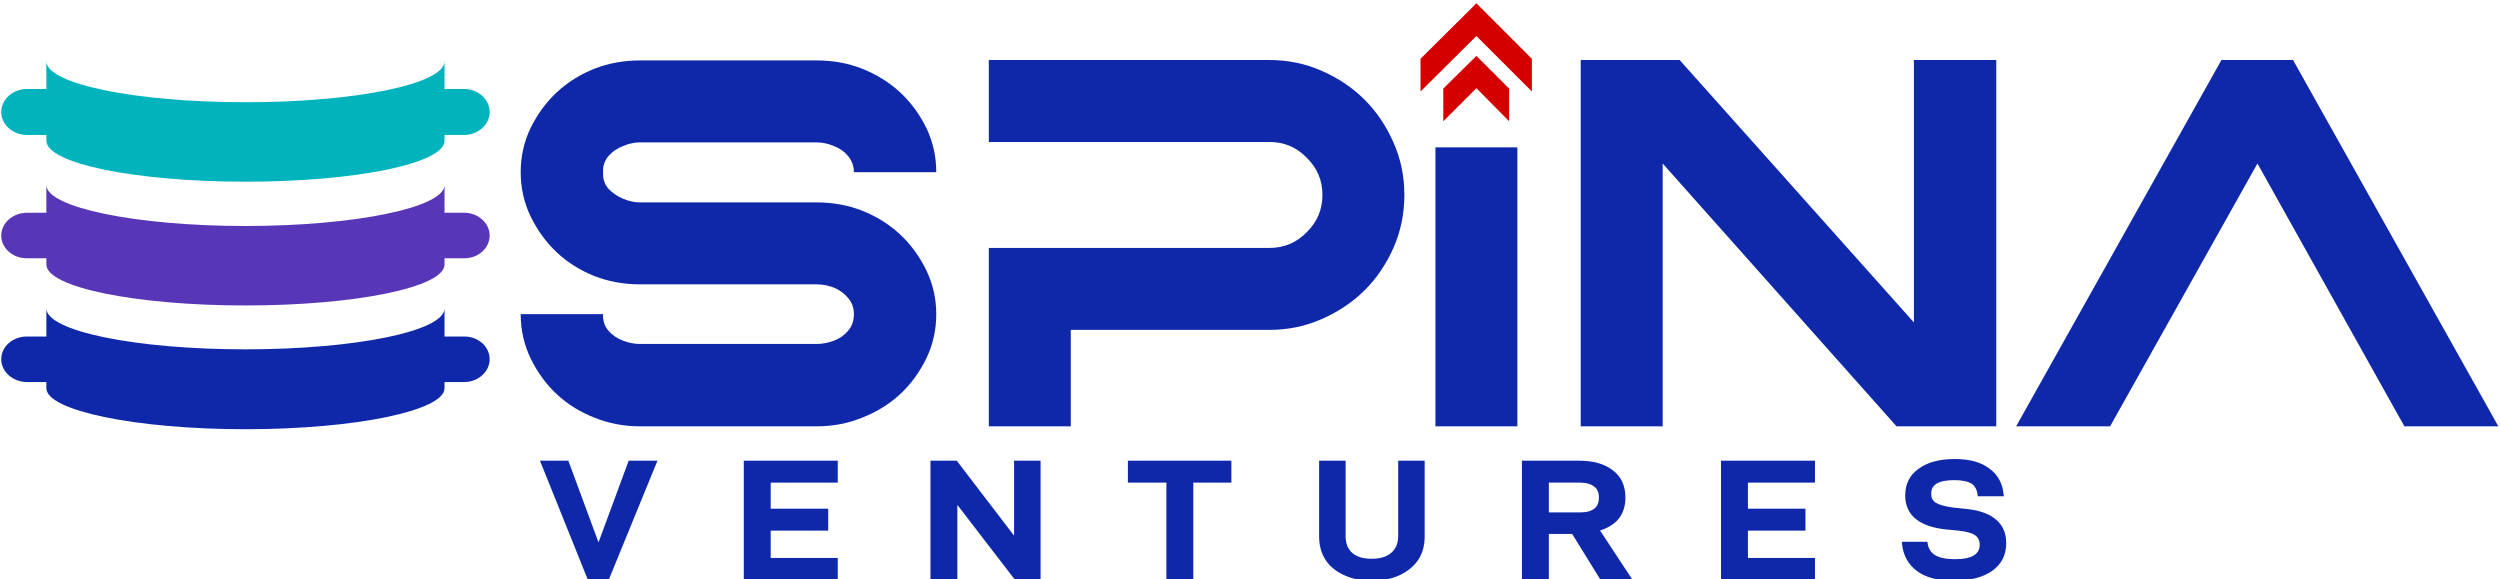 <svg xmlns="http://www.w3.org/2000/svg" width="604" height="140" viewBox="0 0 604 140" fill="none"><g clip-path="url(#clip0_9_50)"><path d="M197.3 103H154.6C150.733 103 147.067 102.3 143.6 100.9C136.667 98.167 131.533 93.4 128.2 86.6C126.6 83.267 125.8 79.7 125.8 75.9H145.7C145.633 77.5 146.067 78.833 147 79.9C147.933 80.967 149.1 81.767 150.5 82.3C151.9 82.833 153.267 83.1 154.6 83.1H197.3C198.7 83.1 200.1 82.833 201.5 82.3C202.9 81.767 204.033 80.967 204.9 79.9C205.833 78.833 206.3 77.5 206.3 75.9C206.3 74.367 205.833 73.067 204.9 72C204.033 70.933 202.9 70.1 201.5 69.5C200.1 68.967 198.7 68.7 197.3 68.7H154.6C150.733 68.7 147.067 68.033 143.6 66.7C136.667 63.9 131.533 59.1 128.2 52.3C126.6 48.967 125.8 45.4 125.8 41.6C125.8 37.8 126.6 34.233 128.2 30.9C131.533 24.167 136.667 19.4 143.6 16.6C147.067 15.267 150.733 14.6 154.6 14.6H197.3C201.233 14.6 204.9 15.267 208.3 16.6C215.3 19.4 220.467 24.167 223.8 30.9C225.4 34.233 226.2 37.8 226.2 41.6H206.3C206.3 40.133 205.833 38.833 204.9 37.7C204.033 36.633 202.9 35.833 201.5 35.3C200.1 34.7 198.7 34.4 197.3 34.4H154.6C153.267 34.4 151.9 34.7 150.5 35.3C149.1 35.833 147.933 36.633 147 37.7C146.067 38.833 145.633 40.133 145.7 41.6C145.633 43.2 146.067 44.533 147 45.6C147.933 46.6 149.1 47.4 150.5 48C151.9 48.6 153.267 48.9 154.6 48.9H197.3C201.233 48.9 204.9 49.567 208.3 50.9C215.3 53.7 220.467 58.5 223.8 65.3C225.4 68.633 226.2 72.167 226.2 75.9C226.2 79.7 225.4 83.267 223.8 86.6C220.467 93.4 215.3 98.167 208.3 100.9C204.9 102.3 201.233 103 197.3 103Z" fill="#0F28A9"></path><path d="M258.7 103H238.9V59.9H306.7C310.233 59.9 313.233 58.633 315.7 56.1C318.233 53.633 319.5 50.633 319.5 47.1C319.5 43.567 318.233 40.567 315.7 38.1C313.233 35.567 310.233 34.3 306.7 34.3H238.9V14.5H306.7C311.167 14.5 315.367 15.367 319.3 17.1C327.367 20.633 333.167 26.433 336.7 34.5C338.433 38.433 339.3 42.633 339.3 47.1C339.3 51.567 338.433 55.8 336.7 59.8C333.167 67.8 327.367 73.567 319.3 77.1C315.367 78.833 311.167 79.7 306.7 79.7H258.7V103Z" fill="#0F28A9"></path><path d="M366.6 103H346.8V35.6H366.6V103Z" fill="#0F28A9"></path><path d="M482.3 103H458.2L401.7 39.5V103H381.9V14.5H405.8L462.4 77.9V14.5H482.3V103Z" fill="#0F28A9"></path><path d="M603.6 103H580.9L545.4 39.5L509.8 103H487.1L536.7 14.5H554L603.6 103Z" fill="#0F28A9"></path><path d="M137.1 111.6L144.6 131.9L152.1 111.6H158.4L146.9 139.7H142.2L130.9 111.6H137.1Z" fill="#0F28A9" stroke="#0F28A9" stroke-width="0.6"></path><path d="M185.9 123.2H199.8V127.9H185.9V135.1H202.1V139.7H180V111.6H202.1V116.3H185.9V123.2Z" fill="#0F28A9" stroke="#0F28A9" stroke-width="0.6"></path><path d="M251.1 139.7H245.3L231 121.1V139.7H225.1V111.6H231L245.3 130.3V111.6H251.1V139.7Z" fill="#0F28A9" stroke="#0F28A9" stroke-width="0.6"></path><path d="M288 116.3V139.7H282.1V116.3H272.8V111.6H297.2V116.3H288Z" fill="#0F28A9" stroke="#0F28A9" stroke-width="0.6"></path><path d="M320.5 135.1C319.5 133.567 319 131.733 319 129.6V111.6H324.8V129.5C324.8 131.367 325.367 132.8 326.5 133.8C327.633 134.8 329.267 135.3 331.4 135.3C333.533 135.3 335.167 134.8 336.3 133.8C337.5 132.8 338.1 131.367 338.1 129.5V111.6H343.9V129.6C343.9 131.733 343.4 133.567 342.4 135.1C341.333 136.633 339.867 137.833 338 138.7C336.133 139.567 333.933 140 331.4 140C328.933 140 326.767 139.567 324.9 138.7C322.967 137.833 321.5 136.633 320.5 135.1Z" fill="#0F28A9" stroke="#0F28A9" stroke-width="0.6"></path><path fill-rule="evenodd" clip-rule="evenodd" d="M373.9 128.7V139.7H368V111.6H381.5C384.833 111.6 387.467 112.333 389.4 113.8C391.4 115.267 392.4 117.4 392.4 120.2C392.4 122.2 391.867 123.867 390.8 125.2C389.733 126.467 388.167 127.4 386.1 128L393.8 139.7H386.8L380 128.7H373.9ZM381.7 124.1C384.967 124.1 386.6 122.8 386.6 120.2C386.6 118.867 386.167 117.9 385.3 117.3C384.433 116.633 383.233 116.3 381.7 116.3H373.9V124.1H381.7Z" fill="#0F28A9" stroke="#0F28A9" stroke-width="0.6"></path><path d="M422 123.2H435.9V127.9H422V135.1H438.2V139.7H416.1V111.6H438.2V116.3H422V123.2Z" fill="#0F28A9" stroke="#0F28A9" stroke-width="0.6"></path><path d="M459.8 131.2H465.4C465.6 132.667 466.267 133.733 467.4 134.4C468.533 135.067 470.167 135.4 472.3 135.4C476.5 135.4 478.6 134.133 478.6 131.6C478.6 130.533 478.2 129.7 477.4 129.1C476.533 128.5 475.133 128.1 473.2 127.9L470 127.6C463.733 126.867 460.6 124.233 460.6 119.7C460.6 117.033 461.633 114.967 463.7 113.5C465.767 111.967 468.633 111.2 472.3 111.2C475.767 111.2 478.467 111.933 480.4 113.4C482.4 114.8 483.533 116.867 483.8 119.6H478.1C477.967 118.267 477.433 117.267 476.5 116.6C475.5 116 474.033 115.7 472.1 115.7C470.167 115.7 468.7 116 467.7 116.6C466.7 117.267 466.233 118.167 466.3 119.3C466.233 120.3 466.633 121.1 467.5 121.7C468.367 122.233 469.767 122.633 471.7 122.9L475.4 123.3C478.333 123.633 480.567 124.467 482.1 125.8C483.633 127.133 484.4 128.933 484.4 131.2C484.4 134 483.3 136.167 481.1 137.7C478.9 139.233 475.867 140 472 140C468.2 140 465.3 139.233 463.3 137.7C461.233 136.167 460.067 134 459.8 131.2Z" fill="#0F28A9" stroke="#0F28A9" stroke-width="0.6"></path><path d="M112.2 81.3H107.4V74.5C107.4 80 85.9 84.4 59.3 84.4C32.8 84.4 11.2 80 11.2 74.5V81.3H6.5C3.1 81.3 0.3 83.7 0.3 86.8C0.3 89.8 3.1 92.3 6.5 92.3H11.2V93.8C11.2 99.2 32.8 103.7 59.3 103.7C85.9 103.7 107.4 99.2 107.4 93.8V92.3H112.2C115.5 92.3 118.3 89.8 118.3 86.8C118.3 83.7 115.5 81.3 112.2 81.3Z" fill="#0F28A9"></path><path d="M112.2 51.4H107.4V44.7C107.4 50.1 85.9 54.6 59.3 54.6C32.8 54.6 11.2 50.1 11.2 44.7V51.4H6.5C3.1 51.4 0.3 53.9 0.3 56.9C0.3 60 3.1 62.4 6.5 62.4H11.2V63.9C11.2 69.4 32.8 73.8 59.3 73.8C85.9 73.8 107.4 69.4 107.4 63.9V62.4H112.2C115.5 62.4 118.3 60 118.3 56.9C118.3 53.9 115.5 51.4 112.2 51.4Z" fill="#5836B8"></path><path d="M112.2 21.5H107.4V14.8C107.4 20.3 85.9 24.7 59.3 24.7C32.8 24.7 11.2 20.3 11.2 14.8V21.5H6.5C3.1 21.5 0.3 24 0.3 27.1C0.3 30.1 3.1 32.6 6.5 32.6H11.2V34C11.2 39.5 32.8 43.9 59.3 43.9C85.9 43.9 107.4 39.5 107.4 34V32.6H112.2C115.5 32.6 118.3 30.1 118.3 27.1C118.3 24 115.5 21.5 112.2 21.5Z" fill="#00B3BD"></path><path d="M343.2 22.1L356.7 8.7L370.1 22.1V14.2L356.7 0.8L343.2 14.2V22.1Z" fill="#D40000"></path><path d="M348.7 29.3L356.7 21.3L364.6 29.3V21.4L356.7 13.5L348.7 21.4V29.3Z" fill="#D40000"></path></g><defs><clipPath id="clip0_9_50"><rect width="603.3" height="139.2" fill="white" transform="translate(0.3 0.8)"></rect></clipPath></defs></svg>